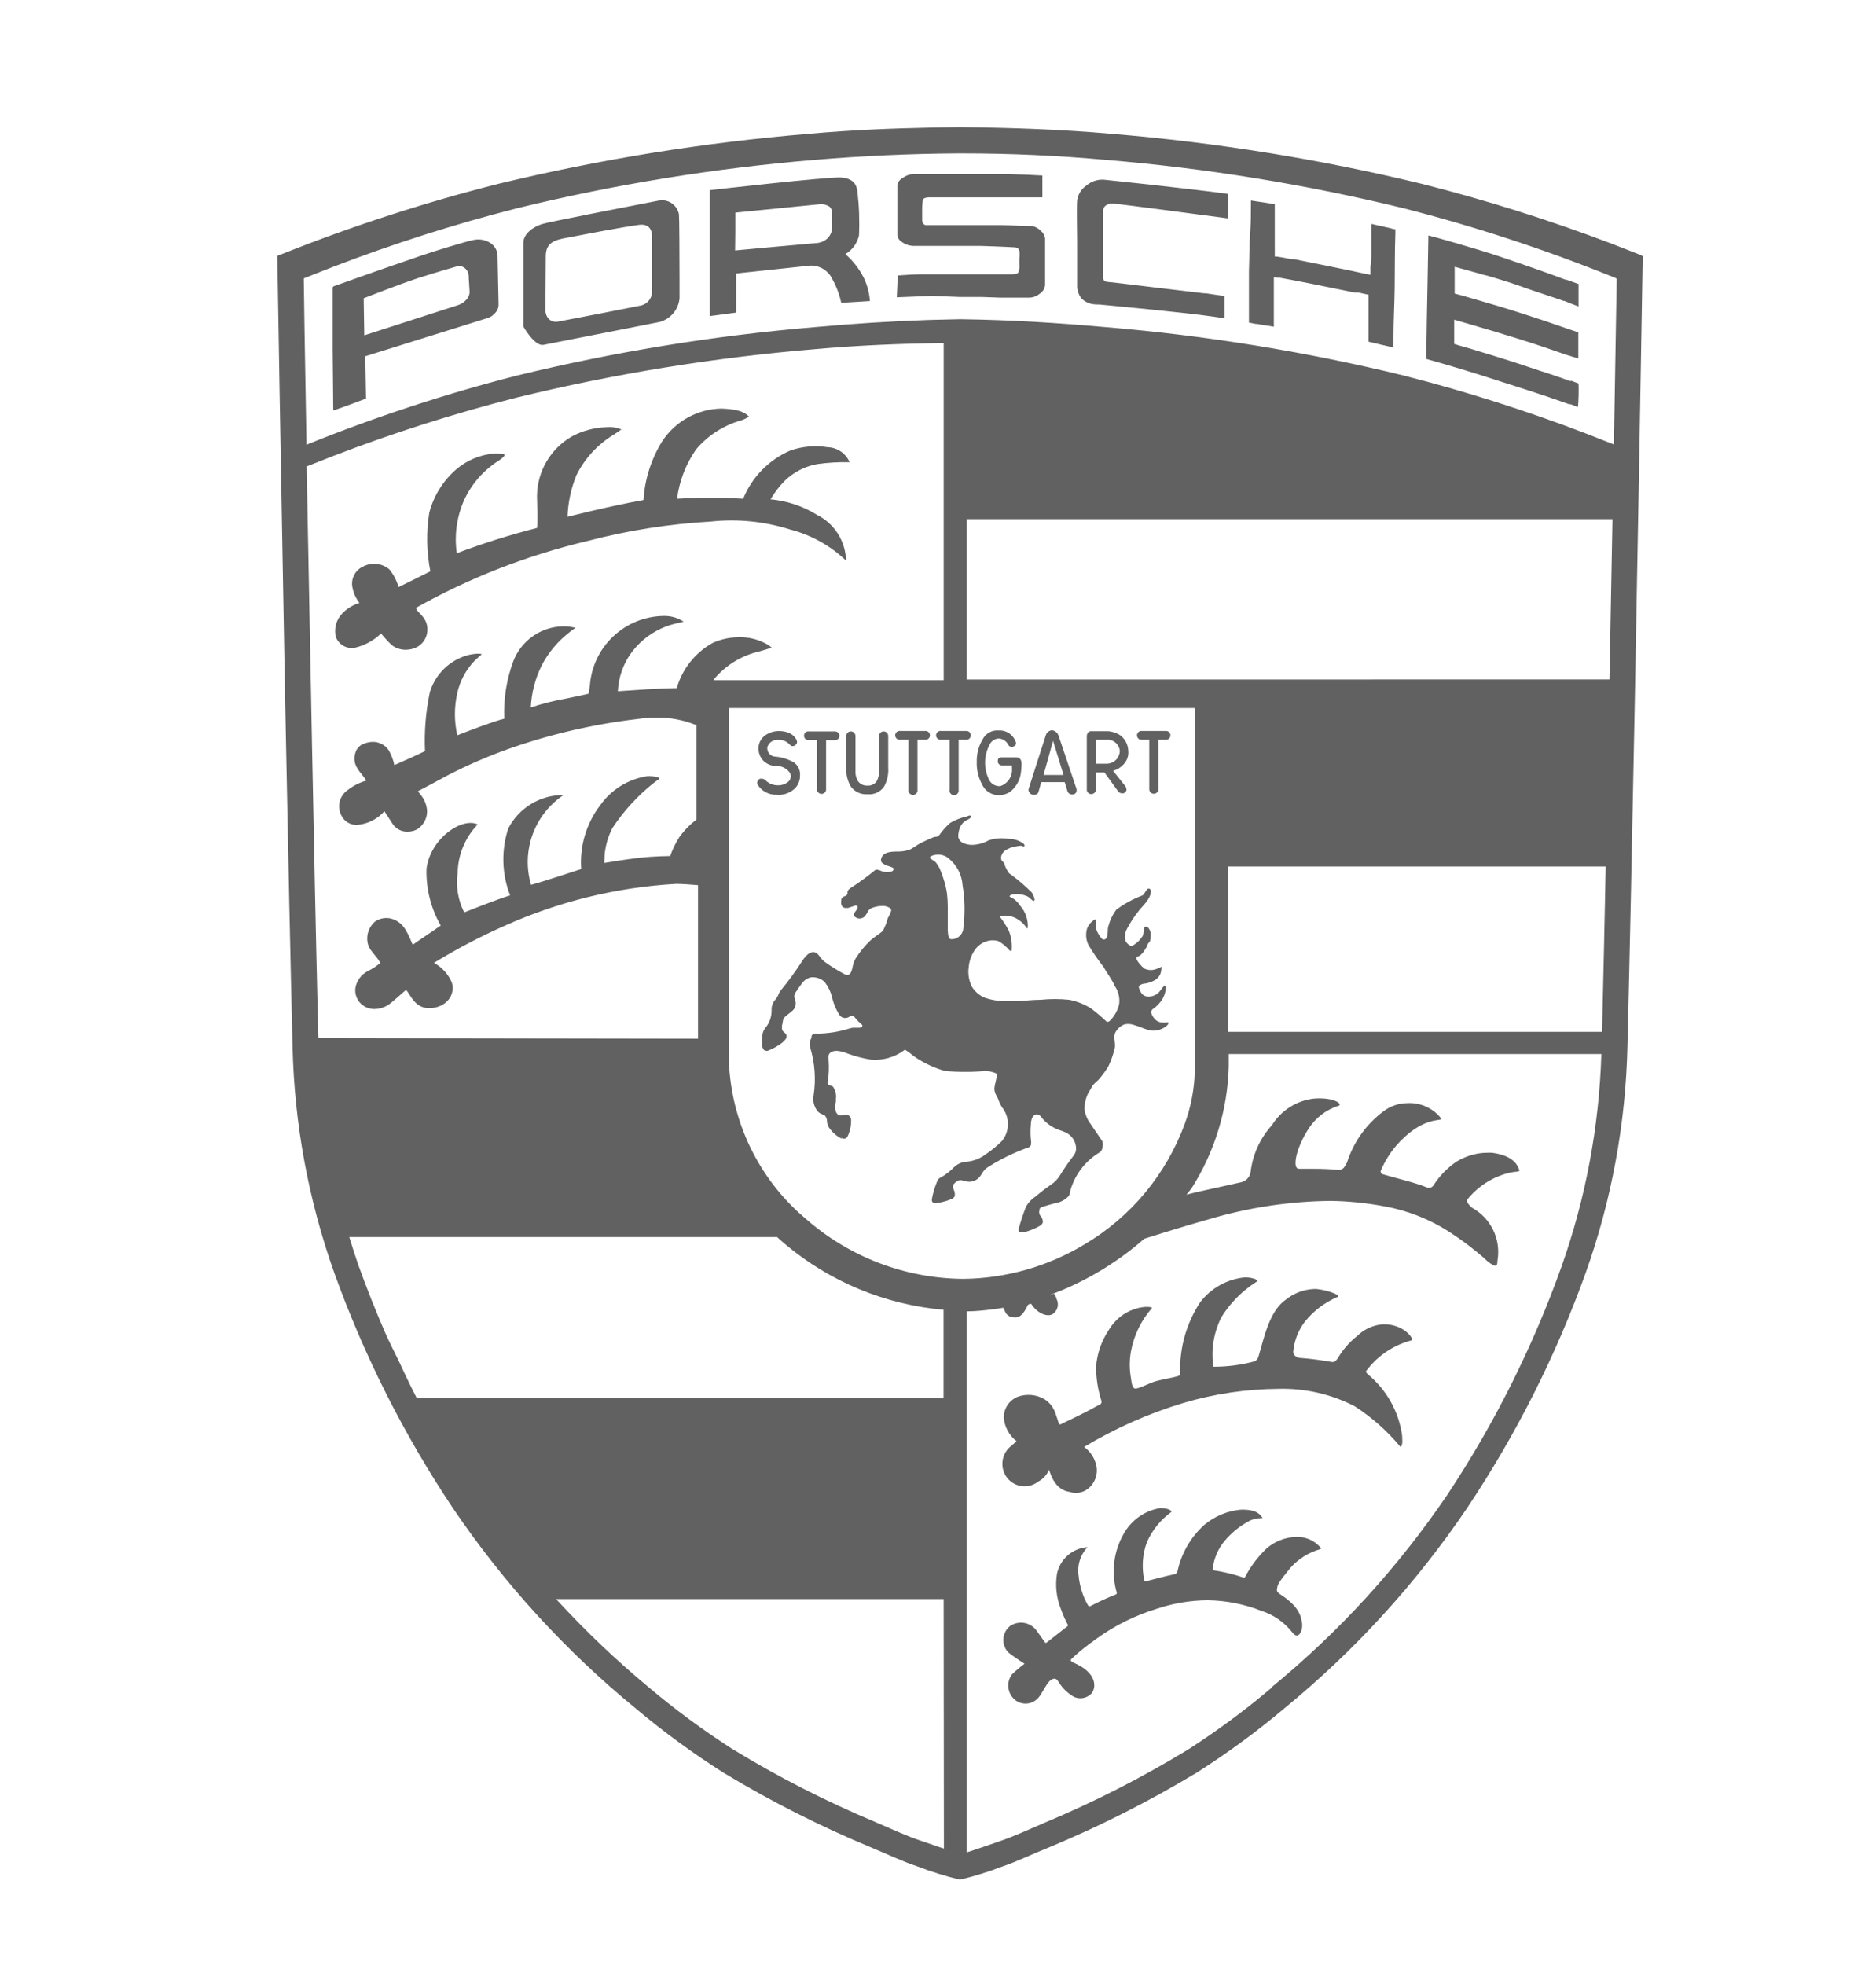 <?xml version="1.0" encoding="UTF-8"?>
<svg xmlns="http://www.w3.org/2000/svg" width="106" height="111" viewBox="0 0 106 111" fill="none">
  <path fill-rule="evenodd" clip-rule="evenodd" d="M54.376 7.181C57.288 7.22 59.895 7.307 62.795 7.559C68.699 8.045 74.554 8.988 80.31 10.379C83.964 11.3 87.56 12.433 91.082 13.772L92.586 14.359L92.819 14.467V14.512C92.806 15.254 92.646 24.938 92.441 35.806L92.417 37.144L92.392 38.488L92.367 39.838L92.34 41.192C92.214 47.731 92.079 54.242 91.956 59.12C91.856 63.477 91.061 67.791 89.6 71.898C87.918 76.576 85.672 81.032 82.911 85.168C80.029 89.435 76.54 93.259 72.554 96.52C70.998 97.829 69.356 99.033 67.64 100.124C64.947 101.748 62.137 103.169 59.232 104.375C58.269 104.76 57.427 105.173 56.671 105.425C55.879 105.731 55.069 105.983 54.241 106.181C53.417 105.983 52.607 105.731 51.815 105.425C51.051 105.173 50.214 104.78 49.253 104.375C46.35 103.172 43.542 101.751 40.853 100.124C39.133 99.033 37.489 97.829 35.93 96.52C31.945 93.258 28.457 89.433 25.572 85.168C22.812 81.032 20.567 76.576 18.885 71.898C17.425 67.79 16.629 63.476 16.529 59.118C16.412 54.407 16.281 48.172 16.158 41.859L16.131 40.506L16.106 39.178L16.094 38.515L16.068 37.192C15.858 25.991 15.687 15.684 15.669 14.555L15.667 14.453L15.912 14.359C19.911 12.762 24.012 11.433 28.188 10.379C33.947 8.989 39.806 8.046 45.711 7.559C48.121 7.343 50.337 7.253 52.691 7.204L54.124 7.181H54.376ZM90.484 59.543H69.428V60.261C69.361 62.682 68.644 65.04 67.352 67.088L67.197 67.29L67.039 67.486L67.624 67.34L70.144 66.782C70.276 66.749 70.395 66.678 70.487 66.578C70.58 66.478 70.64 66.353 70.662 66.219C70.776 65.229 71.199 64.3 71.868 63.564C72.39 62.723 73.269 62.169 74.252 62.059C75.386 61.978 75.85 62.365 75.659 62.455C74.942 62.677 74.327 63.148 73.926 63.783C73.289 64.763 73.026 65.868 73.323 66.01L73.395 66.026H74.244C74.723 66.026 75.2 66.044 75.679 66.093C75.775 66.08 75.863 66.035 75.931 65.967C75.998 65.871 76.057 65.772 76.111 65.668C76.48 64.512 77.201 63.501 78.174 62.776C78.555 62.484 79.02 62.325 79.5 62.316C80.235 62.272 80.946 62.583 81.41 63.154C81.578 63.418 80.607 62.941 79.108 64.48C78.64 64.966 78.264 65.538 78.006 66.165C78.006 66.231 78.042 66.291 78.1 66.325C78.797 66.537 80.017 66.815 80.627 67.081C80.694 67.107 80.768 67.109 80.836 67.086C80.905 67.063 80.962 67.016 81 66.955C81.336 66.431 81.773 65.98 82.287 65.629C82.755 65.341 83.284 65.168 83.829 65.126L84.157 65.117H84.283C85.691 65.297 85.777 65.987 85.849 66.093C85.921 66.199 85.543 66.192 85.372 66.231C84.398 66.445 83.527 66.987 82.904 67.765C82.811 67.936 83.183 68.23 83.183 68.23C84.238 68.813 84.812 69.997 84.616 71.189C84.596 71.401 84.616 71.5 84.431 71.5C84.222 71.395 84.033 71.253 83.873 71.082C83.246 70.535 82.581 70.034 81.882 69.583C80.766 68.865 79.519 68.376 78.213 68.143C77.213 67.955 76.198 67.852 75.18 67.837C72.862 67.863 70.558 68.209 68.335 68.867L67.979 68.968C67.44 69.122 66.611 69.365 65.793 69.621L65.387 69.747L64.658 69.974C63.244 71.214 61.634 72.213 59.895 72.929L59.236 73.185L59.562 73.079L59.637 73.219L59.688 73.318C59.686 73.331 59.686 73.344 59.688 73.358C59.771 73.504 59.795 73.677 59.756 73.841C59.716 74.004 59.616 74.147 59.475 74.24C59.085 74.445 58.521 74.074 58.275 73.669C58.242 73.622 58.109 73.683 58.077 73.723C57.837 74.24 57.605 74.466 57.292 74.42C57.179 74.421 57.069 74.387 56.976 74.322C56.884 74.258 56.813 74.166 56.775 74.06C56.748 74.002 56.703 73.934 56.703 73.874C56.161 73.966 55.614 74.029 55.065 74.065L54.626 74.081V104.642C55.11 104.489 55.854 104.229 56.583 103.977C57.314 103.725 58.116 103.355 59.045 102.957C61.839 101.787 64.54 100.409 67.127 98.835C68.447 97.986 69.722 97.07 70.947 96.088L71.856 95.339L71.843 95.32C75.673 92.182 79.028 88.505 81.803 84.404C84.457 80.394 86.616 76.076 88.232 71.547C89.598 67.686 90.357 63.638 90.482 59.544L90.484 59.543ZM53.319 90.332H31.424L31.471 90.386C33.084 92.14 34.813 93.785 36.646 95.309C38.148 96.576 39.73 97.743 41.384 98.804C43.967 100.38 46.667 101.758 49.458 102.926C50.387 103.322 51.19 103.7 51.926 103.947C52.32 104.08 52.688 104.211 53.017 104.321L53.334 104.424L53.319 90.332ZM65.579 85.189C65.619 85.189 66.157 85.209 66.191 85.409C65.586 85.844 65.108 86.432 64.805 87.113C64.55 87.806 64.499 88.557 64.658 89.277C64.658 89.324 64.757 89.324 64.757 89.324C65.307 89.178 65.846 89.037 66.409 88.919C66.456 88.892 66.495 88.853 66.522 88.805C66.733 87.783 67.262 86.854 68.034 86.152C68.616 85.661 69.334 85.358 70.092 85.283C71.082 85.249 71.233 85.628 71.319 85.72C71.406 85.814 71.121 85.688 70.655 85.886C70.093 86.171 69.594 86.569 69.19 87.054C68.825 87.493 68.596 88.026 68.526 88.593C68.526 88.627 68.565 88.706 68.565 88.706C69.136 88.791 69.699 88.926 70.245 89.111C70.275 89.12 70.307 89.12 70.337 89.111C70.65 88.507 71.06 87.957 71.552 87.486C72.021 87.072 72.623 86.836 73.249 86.822C73.638 86.809 74.019 86.928 74.331 87.16C74.331 87.16 74.716 87.459 74.624 87.506C73.955 87.689 73.355 88.064 72.898 88.586C72.236 89.396 72.209 89.496 72.169 89.675C72.129 89.855 72.142 89.934 72.335 90.06C73.389 90.744 73.503 91.26 73.568 91.68C73.634 92.096 73.377 92.666 73.038 92.236C72.592 91.657 71.981 91.226 71.285 91.001C70.311 90.616 69.275 90.412 68.227 90.398C67.257 90.407 66.294 90.568 65.374 90.875C64.139 91.251 62.975 91.829 61.931 92.587L61.473 92.925C61.149 93.168 60.839 93.43 60.545 93.709C60.411 93.835 60.636 93.906 60.737 93.96C61.95 94.499 61.977 95.309 61.659 95.68C61.526 95.814 61.353 95.902 61.166 95.928C60.979 95.955 60.788 95.919 60.624 95.825C59.702 95.235 59.873 94.724 59.475 94.85C59.191 94.936 58.912 95.626 58.7 95.872C58.545 96.069 58.32 96.198 58.072 96.23C57.824 96.262 57.573 96.196 57.373 96.045C57.158 95.876 57.017 95.629 56.98 95.358C56.943 95.086 57.013 94.811 57.175 94.591C57.398 94.374 57.638 94.173 57.89 93.987C57.836 93.948 57.233 93.563 56.988 93.358C56.894 93.264 56.819 93.153 56.769 93.03C56.718 92.908 56.692 92.776 56.692 92.644C56.692 92.511 56.718 92.38 56.769 92.257C56.819 92.135 56.894 92.024 56.988 91.93L57.047 91.871C57.28 91.702 57.571 91.632 57.855 91.676C58.139 91.72 58.395 91.874 58.566 92.105L59.038 92.767C59.07 92.821 59.117 92.814 59.164 92.767L60.325 91.858C60.336 91.845 60.342 91.828 60.342 91.811C60.342 91.794 60.336 91.778 60.325 91.764C60.179 91.486 60.052 91.198 59.947 90.902C59.694 90.271 59.616 89.583 59.722 88.912C59.891 88.078 60.597 87.459 61.446 87.4C61.038 87.833 60.852 88.434 60.948 89.025C61.002 89.608 61.182 90.175 61.473 90.683C61.545 90.776 61.592 90.722 61.625 90.722C62.094 90.476 62.579 90.254 63.072 90.06C63.092 90.038 63.104 90.01 63.104 89.981C62.941 89.431 62.89 88.853 62.955 88.283C63.02 87.713 63.199 87.162 63.482 86.663C63.695 86.273 63.995 85.937 64.359 85.682C64.722 85.426 65.14 85.257 65.579 85.189ZM70.29 72.164C70.65 72.132 71.172 72.29 71.008 72.398C70.796 72.534 70.592 72.682 70.396 72.841C69.853 73.281 69.387 73.809 69.017 74.402C68.579 75.268 68.419 76.248 68.558 77.208C69.339 77.212 70.115 77.111 70.868 76.909C70.927 76.886 70.979 76.85 71.021 76.803C71.062 76.755 71.092 76.698 71.107 76.637C71.386 75.748 71.683 74.103 72.626 73.439C73.083 73.061 73.652 72.841 74.246 72.816C74.676 72.789 75.825 73.135 75.573 73.266C74.862 73.572 74.235 74.04 73.748 74.639C73.379 75.113 73.149 75.68 73.083 76.277C73.011 76.61 73.382 76.704 73.382 76.704C74.014 76.751 74.642 76.83 75.267 76.942C75.452 76.976 75.591 76.729 75.632 76.657C75.911 76.202 76.268 75.8 76.687 75.469C77.085 75.079 77.61 74.844 78.167 74.807C79.335 74.799 79.913 75.649 79.765 75.716C78.766 75.974 77.881 76.557 77.25 77.374C77.218 77.42 77.106 77.472 77.285 77.633C78.336 78.497 79.027 79.721 79.221 81.071C79.221 81.182 79.293 81.659 79.128 81.733C78.388 80.84 77.515 80.066 76.541 79.436C75.207 78.749 73.721 78.412 72.221 78.455C70.394 78.469 68.577 78.741 66.827 79.265C64.874 79.856 63.002 80.687 61.254 81.739C61.535 81.936 61.747 82.214 61.866 82.536C61.982 82.805 62.006 83.105 61.934 83.39C61.862 83.674 61.697 83.926 61.466 84.107C61.323 84.217 61.155 84.29 60.976 84.32C60.798 84.351 60.615 84.337 60.444 84.28C59.601 84.161 59.376 83.299 59.27 83.027C59.157 83.313 58.945 83.548 58.673 83.69C58.413 83.896 58.082 83.991 57.752 83.954C57.423 83.916 57.121 83.75 56.914 83.492C56.717 83.242 56.62 82.928 56.641 82.61C56.662 82.293 56.799 81.995 57.027 81.773C57.373 81.481 57.44 81.413 57.44 81.413C57.234 81.254 57.064 81.054 56.939 80.826C56.815 80.598 56.739 80.347 56.716 80.088C56.714 79.839 56.785 79.594 56.92 79.385C57.056 79.176 57.251 79.012 57.479 78.912C57.733 78.816 58.005 78.779 58.275 78.803C58.545 78.828 58.806 78.913 59.038 79.053C59.601 79.449 59.628 79.849 59.834 80.432C59.855 80.451 59.88 80.466 59.906 80.471C60.392 80.227 61.256 79.836 61.837 79.503L62.15 79.337C62.15 79.337 62.276 79.298 62.229 79.118C62.031 78.496 61.931 77.848 61.931 77.195C61.989 76.472 62.229 75.776 62.627 75.17C63.529 73.624 65.241 73.764 65.075 73.91C64.472 74.599 64.067 75.438 63.902 76.338C63.812 76.839 63.812 77.352 63.902 77.85C63.934 78.077 63.961 78.355 64.094 78.428C64.227 78.502 64.778 78.216 65.109 78.09C65.541 77.931 66.125 77.858 66.522 77.751C66.747 77.685 66.681 77.566 66.681 77.512C66.65 76.114 67.044 74.74 67.809 73.57C68.106 73.18 68.478 72.854 68.905 72.612C69.331 72.371 69.803 72.217 70.29 72.164ZM43.911 69.882H19.735C19.893 70.407 20.066 70.931 20.244 71.455C20.709 72.751 21.216 74.029 21.765 75.289C22.017 75.867 22.314 76.423 22.581 76.988C22.784 77.431 22.995 77.874 23.213 78.315L23.549 78.981H53.314V73.99C50.026 73.704 46.906 72.414 44.377 70.294C44.217 70.161 44.062 70.022 43.911 69.882ZM67.471 39.996H41.238C41.198 39.996 41.184 40.005 41.18 40.027L41.178 40.07V59.676C41.203 61.342 41.568 62.984 42.25 64.504C42.932 66.024 43.917 67.388 45.146 68.514L45.524 68.845C47.988 71.013 51.151 72.22 54.434 72.243C56.85 72.216 59.215 71.542 61.283 70.292C63.908 68.738 65.913 66.32 66.954 63.452C67.248 62.641 67.428 61.794 67.489 60.936L67.512 60.419V40.05C67.513 40.042 67.511 40.034 67.507 40.027C67.504 40.019 67.499 40.013 67.493 40.007L67.471 39.996ZM54.648 46.115C54.707 46.075 54.86 46.035 54.866 46.115C54.873 46.194 54.799 46.233 54.695 46.295C54.531 46.359 54.393 46.475 54.302 46.626C54.191 46.828 54.136 47.057 54.144 47.288C54.16 47.358 54.192 47.423 54.236 47.48C54.281 47.536 54.337 47.582 54.401 47.614C54.584 47.698 54.785 47.737 54.986 47.727C55.296 47.709 55.598 47.62 55.868 47.468C56.237 47.349 56.628 47.322 57.009 47.389C57.297 47.388 57.577 47.476 57.812 47.641C57.906 47.713 57.918 47.8 57.859 47.814C57.8 47.827 57.738 47.773 57.674 47.773C57.476 47.794 57.278 47.834 57.089 47.893C56.837 48.012 56.73 48.046 56.612 48.264C56.564 48.356 56.552 48.462 56.577 48.563C56.617 48.662 56.75 48.728 56.75 48.802C56.808 48.987 56.894 49.162 57.009 49.319C57.029 49.353 57.135 49.412 57.135 49.412C57.546 49.718 57.935 50.051 58.296 50.413C58.374 50.53 58.428 50.661 58.457 50.798C58.469 50.845 58.43 50.899 58.39 50.899C58.335 50.865 58.283 50.824 58.237 50.779C58.174 50.713 58.1 50.659 58.017 50.62C57.789 50.525 57.54 50.487 57.294 50.512C57.182 50.512 56.955 50.62 57.083 50.667C57.305 50.771 57.494 50.937 57.627 51.144C57.784 51.317 57.904 51.521 57.981 51.742C58.057 51.963 58.088 52.197 58.071 52.431H58.012C57.906 52.252 57.761 52.1 57.587 51.986C57.338 51.802 57.033 51.71 56.723 51.727C56.658 51.734 56.498 51.727 56.498 51.788C56.691 52.035 56.858 52.3 57.002 52.577C57.146 52.937 57.202 53.325 57.162 53.711H57.067C56.969 53.599 56.863 53.495 56.748 53.399C56.634 53.296 56.504 53.211 56.363 53.147C56.077 53.083 55.777 53.126 55.521 53.268C55.295 53.393 55.11 53.582 54.99 53.812C54.842 54.069 54.754 54.357 54.732 54.654C54.685 55.017 54.745 55.386 54.903 55.716C55.08 56.022 55.357 56.256 55.686 56.378C56.133 56.519 56.601 56.578 57.067 56.558C57.638 56.576 58.208 56.479 58.786 56.479C59.328 56.422 59.875 56.422 60.419 56.479C60.856 56.564 61.274 56.731 61.652 56.969C61.961 57.205 62.258 57.458 62.541 57.725C62.575 57.746 62.687 57.685 62.687 57.685C62.957 57.428 63.147 57.095 63.232 56.731C63.283 56.375 63.199 56.014 62.998 55.716C62.84 55.363 62.555 54.965 62.336 54.6C62.031 54.211 61.752 53.804 61.499 53.38C61.36 53.094 61.332 52.768 61.419 52.463C61.502 52.241 61.662 52.056 61.869 51.941C61.938 51.914 61.938 51.967 61.938 52.026C61.892 52.175 61.892 52.335 61.938 52.485C62.01 52.706 62.134 52.906 62.301 53.068C62.343 53.081 62.389 53.079 62.43 53.064C62.471 53.048 62.505 53.019 62.528 52.982C62.627 52.776 62.561 52.496 62.627 52.318C62.714 51.983 62.865 51.668 63.072 51.389C63.527 51.052 64.026 50.779 64.559 50.579C64.69 50.499 64.784 50.148 64.937 50.201C65.09 50.255 65.048 50.507 64.883 50.786C64.717 51.065 64.524 51.218 64.346 51.45C64.092 51.765 63.869 52.105 63.682 52.463C63.581 52.636 63.537 52.835 63.556 53.034C63.575 53.117 63.613 53.194 63.666 53.261C63.719 53.327 63.786 53.381 63.862 53.419C63.954 53.466 64.067 53.38 64.146 53.32C64.307 53.206 64.445 53.062 64.551 52.895C64.645 52.737 64.591 52.53 64.677 52.364C64.697 52.332 64.803 52.364 64.838 52.364C64.933 52.457 64.996 52.578 65.018 52.71C65.023 52.868 65.009 53.027 64.976 53.181C64.964 53.214 64.843 53.293 64.843 53.367C64.823 53.425 64.797 53.481 64.764 53.532C64.618 53.792 64.445 54.01 64.245 54.049C64.206 54.056 64.206 54.136 64.206 54.175C64.319 54.388 64.478 54.575 64.67 54.721C64.868 54.814 65.094 54.826 65.3 54.753C65.415 54.72 65.525 54.672 65.626 54.609V54.681C65.624 54.801 65.601 54.919 65.559 55.032C65.493 55.172 65.386 55.29 65.253 55.37C65.051 55.487 64.824 55.557 64.591 55.575C64.478 55.602 64.307 55.684 64.352 55.795C64.388 55.921 64.445 56.038 64.524 56.141C64.608 56.234 64.724 56.291 64.848 56.299C65.032 56.309 65.215 56.257 65.367 56.153C65.534 56.047 65.619 55.847 65.766 55.709C65.792 55.682 65.873 55.702 65.873 55.741C65.871 55.973 65.811 56.202 65.7 56.405C65.567 56.63 65.388 56.824 65.176 56.976C65.139 56.996 65.107 57.025 65.083 57.059C65.059 57.093 65.043 57.132 65.036 57.174C65.067 57.304 65.128 57.425 65.216 57.527C65.299 57.64 65.422 57.718 65.559 57.746C65.698 57.773 65.84 57.773 65.979 57.746C66.024 57.746 66.024 57.845 65.979 57.89C65.847 58.025 65.682 58.122 65.5 58.171C65.329 58.228 65.146 58.239 64.969 58.203C64.638 58.124 64.418 57.998 64.087 57.905C63.911 57.839 63.72 57.825 63.536 57.865C63.356 57.933 63.201 58.053 63.092 58.211C63.032 58.284 62.992 58.37 62.973 58.463C62.926 58.727 63.052 58.999 62.973 59.258C62.893 59.59 62.78 59.913 62.634 60.221C62.496 60.455 62.339 60.677 62.163 60.884C61.997 61.109 61.785 61.195 61.671 61.442C61.623 61.532 61.571 61.616 61.513 61.701C61.36 61.991 61.279 62.313 61.274 62.642C61.313 62.954 61.436 63.249 61.625 63.497L62.291 64.48C62.321 64.593 62.321 64.713 62.291 64.826C62.287 64.885 62.269 64.942 62.237 64.991C62.206 65.041 62.162 65.082 62.111 65.11C61.286 65.612 60.69 66.417 60.451 67.353V67.407C60.436 67.473 60.407 67.534 60.365 67.587C60.154 67.8 59.879 67.937 59.582 67.978C59.369 68.037 59.144 68.096 58.919 68.168C58.882 68.175 58.846 68.19 58.816 68.212C58.784 68.233 58.758 68.262 58.739 68.294C58.736 68.312 58.736 68.33 58.739 68.348C58.717 68.406 58.71 68.468 58.721 68.529C58.731 68.59 58.758 68.647 58.799 68.694C58.871 68.778 58.914 68.881 58.925 68.993C58.926 69.023 58.922 69.053 58.912 69.082C58.901 69.11 58.886 69.136 58.865 69.158C58.835 69.198 58.796 69.229 58.752 69.25C58.473 69.409 58.174 69.531 57.863 69.61C57.652 69.655 57.504 69.603 57.571 69.371C57.684 68.959 57.823 68.553 57.976 68.156C58.111 67.922 58.3 67.724 58.527 67.58C58.805 67.343 59.095 67.12 59.396 66.914C59.595 66.782 59.763 66.608 59.888 66.404C60.129 66.008 60.392 65.629 60.676 65.263C60.73 65.188 60.768 65.103 60.788 65.013C60.807 64.923 60.808 64.83 60.789 64.739C60.764 64.573 60.697 64.415 60.595 64.28C60.493 64.146 60.36 64.039 60.206 63.969C60.091 63.917 59.974 63.873 59.853 63.836C59.452 63.695 59.1 63.442 58.838 63.107C58.811 63.063 58.774 63.026 58.73 62.999C58.687 62.971 58.637 62.954 58.586 62.948C58.322 62.954 58.248 63.312 58.248 63.512C58.219 63.8 58.219 64.091 58.248 64.381C58.268 64.482 58.268 64.586 58.248 64.687C58.236 64.722 58.215 64.753 58.187 64.777C58.159 64.802 58.126 64.818 58.089 64.826C57.272 65.117 56.49 65.502 55.76 65.972C55.655 66.052 55.567 66.152 55.501 66.266C55.481 66.305 55.457 66.343 55.429 66.377C55.339 66.531 55.198 66.648 55.031 66.71C54.864 66.772 54.681 66.774 54.513 66.716L54.327 66.669C54.233 66.658 54.139 66.681 54.061 66.736C53.998 66.778 53.942 66.829 53.895 66.888C53.876 66.91 53.86 66.934 53.849 66.96V67.094L53.942 67.34V67.394C53.953 67.428 53.957 67.465 53.954 67.5C53.951 67.536 53.94 67.571 53.924 67.603C53.907 67.635 53.884 67.663 53.856 67.686C53.828 67.709 53.797 67.726 53.762 67.736C53.494 67.846 53.213 67.922 52.927 67.963C52.761 67.983 52.616 67.924 52.655 67.731C52.716 67.394 52.814 67.065 52.947 66.75C52.963 66.693 52.993 66.641 53.034 66.598C53.075 66.555 53.125 66.523 53.181 66.503C53.451 66.347 53.699 66.152 53.915 65.927C54.105 65.749 54.352 65.643 54.612 65.629C55.006 65.594 55.38 65.448 55.694 65.209C56.027 64.986 56.338 64.73 56.622 64.448C56.835 64.178 56.951 63.845 56.951 63.502C56.951 63.158 56.835 62.825 56.622 62.556L56.536 62.41C56.457 62.284 56.417 62.104 56.351 61.978C56.264 61.848 56.207 61.701 56.185 61.546C56.185 61.269 56.318 60.997 56.318 60.718C56.319 60.696 56.312 60.674 56.299 60.656C56.286 60.638 56.268 60.625 56.246 60.619C56.064 60.547 55.874 60.504 55.681 60.493C54.915 60.573 54.143 60.573 53.377 60.493C52.805 60.331 52.262 60.082 51.766 59.755C51.546 59.617 51.415 59.464 51.195 59.337C51.136 59.283 51.129 59.298 51.077 59.337C50.532 59.736 49.859 59.921 49.187 59.856C48.773 59.788 48.367 59.684 47.972 59.544C47.673 59.431 47.189 59.239 46.902 59.478C46.784 59.584 46.816 59.73 46.816 59.861C46.852 60.282 46.834 60.707 46.769 61.121C46.753 61.162 46.753 61.207 46.769 61.247C46.813 61.282 46.862 61.309 46.915 61.328H46.956C47.082 61.368 47.095 61.422 47.162 61.568C47.2 61.646 47.223 61.732 47.228 61.82C47.248 61.903 47.248 61.989 47.228 62.072C47.232 62.127 47.232 62.182 47.228 62.237C47.165 62.418 47.165 62.615 47.228 62.795C47.262 62.882 47.323 62.956 47.401 63.008H47.646C47.666 62.99 47.689 62.977 47.714 62.969C47.739 62.961 47.765 62.958 47.792 62.961H47.838C47.908 62.977 47.971 63.015 48.017 63.071C48.062 63.126 48.088 63.195 48.09 63.267C48.098 63.582 48.031 63.895 47.898 64.181C47.886 64.211 47.867 64.237 47.844 64.26C47.822 64.282 47.794 64.299 47.764 64.31C47.734 64.321 47.703 64.326 47.671 64.324C47.639 64.323 47.608 64.314 47.579 64.3H47.507C47.283 64.18 47.087 64.015 46.929 63.816C46.812 63.688 46.742 63.524 46.731 63.352C46.732 63.23 46.689 63.113 46.611 63.02C46.572 62.989 46.526 62.966 46.478 62.954C46.364 62.919 46.262 62.852 46.186 62.761C46.088 62.635 46.019 62.489 45.982 62.333C45.946 62.178 45.943 62.016 45.974 61.859C46.107 60.972 46.043 60.066 45.788 59.206C45.737 59.062 45.737 58.905 45.788 58.761L45.842 58.641L45.855 58.581V58.515C45.872 58.482 45.896 58.453 45.926 58.431C45.956 58.41 45.991 58.395 46.028 58.389C46.069 58.382 46.112 58.382 46.154 58.389C46.782 58.385 47.405 58.286 48.004 58.097C48.087 58.068 48.175 58.054 48.263 58.058H48.562C48.668 58.058 48.814 57.944 48.668 57.86C48.541 57.748 48.423 57.626 48.315 57.494C48.296 57.457 48.264 57.429 48.225 57.413C48.186 57.397 48.143 57.395 48.103 57.408H48.024C48 57.43 47.974 57.448 47.945 57.462C47.898 57.487 47.846 57.502 47.793 57.507C47.74 57.512 47.687 57.506 47.636 57.489C47.585 57.473 47.538 57.447 47.498 57.412C47.458 57.377 47.425 57.335 47.401 57.287C47.242 57.027 47.121 56.746 47.041 56.452C46.97 56.094 46.816 55.757 46.591 55.469C46.487 55.372 46.363 55.298 46.228 55.254C46.093 55.209 45.949 55.195 45.808 55.212C45.582 55.271 45.387 55.416 45.264 55.615C45.178 55.736 45.092 55.849 45.012 55.98C44.946 56.059 44.9 56.152 44.879 56.252V56.324C44.887 56.367 44.898 56.409 44.912 56.45C44.964 56.563 44.977 56.69 44.948 56.811C44.92 56.932 44.851 57.039 44.753 57.116L44.368 57.428C44.293 57.492 44.246 57.582 44.235 57.68C44.225 57.76 44.21 57.839 44.188 57.917C44.179 57.981 44.179 58.046 44.188 58.11C44.192 58.125 44.192 58.141 44.188 58.157C44.211 58.225 44.255 58.283 44.314 58.322L44.368 58.369C44.39 58.39 44.408 58.414 44.422 58.441C44.441 58.489 44.447 58.542 44.437 58.593C44.428 58.644 44.404 58.691 44.368 58.729C44.311 58.8 44.246 58.864 44.175 58.92C43.934 59.1 43.668 59.249 43.385 59.357C43.35 59.364 43.314 59.364 43.279 59.357C43.128 59.372 43.068 59.112 43.068 59.112V58.562C43.074 58.352 43.156 58.151 43.301 57.998C43.499 57.728 43.603 57.404 43.598 57.069C43.586 56.873 43.645 56.68 43.765 56.524C43.866 56.417 43.945 56.291 43.997 56.153C44.037 56.056 44.093 55.967 44.163 55.889C44.579 55.385 44.966 54.854 45.317 54.303C45.542 53.943 45.954 53.511 46.292 54.004C46.382 54.134 46.492 54.251 46.616 54.348C46.956 54.592 47.31 54.813 47.678 55.012C48.071 55.232 48.13 54.839 48.197 54.514C48.23 54.378 48.283 54.249 48.355 54.13C48.591 53.758 48.872 53.417 49.192 53.115C49.372 52.955 49.624 52.802 49.809 52.651C49.881 52.584 49.901 52.569 49.935 52.485C49.968 52.398 50.034 52.278 50.074 52.166C50.114 52.053 50.133 51.94 50.173 51.848C50.253 51.725 50.314 51.591 50.353 51.45V51.383C50.336 51.341 50.306 51.306 50.267 51.282C50.14 51.208 49.995 51.171 49.849 51.176C49.639 51.178 49.431 51.22 49.237 51.302C49.138 51.347 49.06 51.428 49.019 51.529C48.972 51.623 48.911 51.711 48.839 51.788C48.764 51.852 48.669 51.888 48.571 51.888C48.473 51.888 48.377 51.852 48.303 51.788C48.204 51.722 48.249 51.608 48.303 51.529C48.357 51.462 48.405 51.391 48.447 51.317C48.459 51.285 48.459 51.249 48.447 51.218V51.176C48.419 51.16 48.387 51.152 48.355 51.152C48.323 51.152 48.291 51.16 48.263 51.176L47.918 51.29C47.892 51.295 47.864 51.295 47.838 51.29C47.804 51.296 47.768 51.296 47.734 51.288C47.699 51.281 47.667 51.266 47.638 51.246C47.609 51.225 47.585 51.199 47.567 51.169C47.549 51.139 47.537 51.105 47.532 51.07C47.523 50.995 47.523 50.92 47.532 50.845C47.534 50.797 47.551 50.752 47.581 50.715C47.611 50.678 47.652 50.651 47.698 50.64C47.779 50.613 47.885 50.568 47.885 50.46V50.368C47.893 50.33 47.912 50.295 47.939 50.267C47.977 50.227 48.019 50.191 48.065 50.161C48.528 49.864 48.965 49.545 49.39 49.2C49.422 49.162 49.467 49.138 49.516 49.13C49.565 49.123 49.615 49.134 49.656 49.16H49.696C49.889 49.259 50.11 49.286 50.319 49.239C50.356 49.239 50.392 49.227 50.423 49.206C50.453 49.185 50.477 49.155 50.492 49.121V49.054C50.451 49.016 50.402 48.988 50.348 48.975L50.101 48.889C50.027 48.859 49.956 48.823 49.889 48.781C49.847 48.757 49.814 48.72 49.794 48.676C49.775 48.632 49.77 48.583 49.781 48.536C49.874 48.104 50.385 48.104 50.778 48.104C50.974 48.102 51.167 48.069 51.354 48.014C51.593 47.925 51.786 47.74 52.018 47.627C52.25 47.515 52.504 47.389 52.749 47.295C52.821 47.256 52.88 47.288 52.947 47.256C53.001 47.238 53.051 47.202 53.085 47.157C53.258 46.914 53.456 46.692 53.678 46.493C53.976 46.315 54.306 46.187 54.648 46.115ZM53.321 19.376C50.826 19.415 48.537 19.502 46.022 19.727C40.347 20.2 34.716 21.113 29.183 22.461C25.668 23.355 22.209 24.456 18.824 25.759L17.379 26.329H17.325C17.505 35.516 17.742 48.696 17.96 57.516L17.989 58.641L39.44 58.675V50.003C39.035 49.97 38.565 49.931 38.198 49.931C34.847 50.122 31.559 50.926 28.499 52.305C27.127 52.912 25.797 53.61 24.518 54.395C24.975 54.638 25.333 55.032 25.533 55.511C25.745 56.24 25.182 56.915 24.312 56.951C23.443 56.987 23.218 56.213 22.944 55.921C22.865 55.968 22.129 56.664 21.882 56.803C21.666 56.927 21.422 56.995 21.173 57.001C21.008 57.005 20.844 56.971 20.694 56.903C20.544 56.834 20.411 56.732 20.306 56.605C20.209 56.486 20.139 56.346 20.103 56.197C20.066 56.047 20.063 55.892 20.093 55.741C20.136 55.558 20.217 55.386 20.331 55.236C20.445 55.086 20.59 54.963 20.756 54.873C21.015 54.748 21.258 54.591 21.479 54.409C21.42 54.163 20.941 53.765 20.815 53.419C20.733 53.176 20.728 52.914 20.799 52.667C20.871 52.421 21.016 52.202 21.215 52.04C21.408 51.917 21.635 51.854 21.864 51.861C22.094 51.868 22.316 51.944 22.502 52.08C22.991 52.371 23.25 53.281 23.324 53.367C23.576 53.181 24.419 52.629 24.903 52.285C24.342 51.305 24.064 50.189 24.1 49.061C24.339 47.328 26.123 46.154 26.993 46.572C26.283 47.308 25.877 48.284 25.859 49.306C25.751 50.071 25.88 50.852 26.229 51.542C26.229 51.542 28.127 50.786 28.823 50.581C28.352 49.37 28.315 48.033 28.719 46.799C29.015 46.226 29.463 45.747 30.015 45.413C30.566 45.08 31.199 44.905 31.844 44.909C31.036 45.448 30.422 46.231 30.092 47.144C29.761 48.057 29.731 49.052 30.006 49.983C30.389 49.897 32.573 49.18 32.839 49.094C32.744 47.793 33.131 46.504 33.926 45.47C34.554 44.592 35.51 44.005 36.581 43.845C36.804 43.836 37.029 43.867 37.244 43.931C37.238 44.002 37.238 44.014 37.154 44.075L37.071 44.129L36.927 44.237C36.024 44.955 35.241 45.81 34.605 46.772C34.364 47.24 34.214 47.747 34.164 48.269L34.146 48.662V48.748C34.146 48.748 35.267 48.556 36.137 48.456C37.004 48.358 37.868 48.358 37.868 48.358C37.998 47.982 38.172 47.623 38.385 47.288C38.589 47.005 38.824 46.746 39.085 46.514L39.355 46.293V40.952H39.314C38.723 40.717 38.098 40.578 37.463 40.542C36.953 40.524 36.442 40.553 35.937 40.628C33.469 40.922 31.041 41.489 28.697 42.32C27.527 42.738 26.384 43.235 25.279 43.807L24.458 44.25L23.616 44.694L23.709 44.828C23.96 45.096 24.109 45.443 24.132 45.809C24.136 46.017 24.086 46.223 23.985 46.406C23.885 46.589 23.739 46.743 23.562 46.853C23.398 46.937 23.217 46.98 23.033 46.979C22.867 46.985 22.702 46.949 22.554 46.873C22.406 46.797 22.28 46.685 22.188 46.547C22.078 46.373 21.966 46.201 21.852 46.03L21.719 45.828C21.322 46.276 20.767 46.553 20.171 46.599C19.991 46.605 19.812 46.56 19.657 46.468C19.502 46.376 19.377 46.242 19.296 46.081C19.164 45.836 19.127 45.551 19.194 45.282C19.26 45.012 19.425 44.777 19.656 44.623C19.967 44.381 20.322 44.203 20.703 44.097C20.703 44.097 20.523 43.84 20.432 43.733C20.318 43.603 20.22 43.461 20.138 43.309C20.076 43.189 20.039 43.057 20.029 42.923C20.019 42.788 20.036 42.653 20.079 42.526C20.108 42.425 20.157 42.331 20.223 42.25C20.289 42.169 20.371 42.102 20.464 42.054C20.652 41.962 20.858 41.913 21.067 41.908C21.431 41.908 21.769 42.088 21.971 42.392C22.116 42.651 22.223 42.932 22.282 43.22C22.487 43.136 23.655 42.612 24.014 42.432C23.965 41.319 24.056 40.205 24.285 39.114C24.437 38.603 24.719 38.139 25.102 37.768C25.486 37.397 25.959 37.132 26.476 36.998C27.066 36.866 27.225 36.958 27.225 36.958C27.081 37.077 26.94 37.21 26.8 37.343C26.321 37.846 25.988 38.47 25.839 39.149C25.659 39.934 25.659 40.751 25.839 41.537C26.415 41.31 27.862 40.754 28.492 40.601C28.446 39.502 28.617 38.404 28.996 37.37C29.444 36.181 30.58 35.389 31.849 35.38C32.074 35.38 32.297 35.408 32.513 35.466C32.351 35.574 32.196 35.691 32.049 35.817C31.449 36.306 30.956 36.915 30.602 37.602C30.238 38.34 30.031 39.143 29.991 39.964C30.657 39.744 31.338 39.573 32.029 39.453C32.371 39.388 33.073 39.23 33.226 39.194L33.257 39.188L33.329 38.729C33.405 37.667 33.878 36.673 34.654 35.944C35.429 35.215 36.451 34.805 37.515 34.794C37.832 34.789 38.144 34.859 38.424 34.998L38.631 35.113L38.392 35.18C37.404 35.36 36.509 35.876 35.858 36.639C35.347 37.239 35.027 37.977 34.936 38.76L34.909 39.048L36.606 38.936C37.056 38.902 38.239 38.87 38.239 38.87C38.552 37.787 39.279 36.871 40.262 36.321C40.739 36.105 41.258 35.994 41.781 35.997C42.294 35.988 42.802 36.11 43.256 36.348C43.382 36.409 43.499 36.492 43.599 36.587C43.369 36.664 43.137 36.735 42.903 36.8C41.911 37.026 41.019 37.568 40.363 38.346C40.351 38.353 40.341 38.362 40.333 38.373C40.326 38.385 40.32 38.397 40.318 38.411L40.316 38.425H53.321V19.376ZM90.727 48.948H69.37V58.29H90.522C90.588 55.556 90.66 52.359 90.727 48.948ZM53.616 48.503C53.477 48.38 53.303 48.301 53.119 48.279C52.934 48.256 52.746 48.291 52.581 48.377C52.549 48.395 52.549 48.444 52.549 48.476C52.643 48.55 52.74 48.62 52.841 48.681C52.898 48.737 52.945 48.802 52.981 48.874C53.021 48.946 53.046 48.946 53.12 49.121C53.193 49.295 53.246 49.445 53.305 49.625C53.4 49.906 53.469 50.194 53.51 50.487C53.537 50.726 53.55 50.969 53.552 51.211V52.569C53.564 52.856 53.611 53.056 53.737 53.056C53.827 53.06 53.917 53.046 54.001 53.014C54.086 52.983 54.163 52.935 54.228 52.873C54.293 52.811 54.345 52.736 54.38 52.653C54.416 52.57 54.434 52.481 54.434 52.391C54.536 51.596 54.52 50.789 54.387 49.997C54.367 49.709 54.289 49.428 54.156 49.17C54.024 48.914 53.84 48.687 53.616 48.503ZM56.43 41.264C56.642 41.252 56.852 41.31 57.027 41.431C57.202 41.551 57.333 41.726 57.398 41.928C57.406 41.952 57.41 41.978 57.407 42.004C57.405 42.029 57.397 42.054 57.385 42.076C57.373 42.099 57.356 42.119 57.336 42.134C57.315 42.15 57.292 42.161 57.267 42.167C57.218 42.194 57.161 42.2 57.107 42.185C57.054 42.17 57.008 42.135 56.981 42.086C56.93 41.983 56.853 41.894 56.758 41.829C56.663 41.764 56.552 41.725 56.437 41.715C56.315 41.722 56.197 41.765 56.099 41.839C56.002 41.912 55.927 42.013 55.886 42.128C55.742 42.41 55.665 42.724 55.661 43.042C55.654 43.366 55.721 43.69 55.854 43.985C55.904 44.117 55.996 44.23 56.115 44.306C56.234 44.383 56.375 44.419 56.516 44.41C56.725 44.342 56.904 44.205 57.025 44.022C57.145 43.839 57.2 43.62 57.18 43.402V43.24H56.59C56.528 43.233 56.471 43.203 56.431 43.154C56.392 43.106 56.373 43.045 56.378 42.983C56.378 42.889 56.405 42.785 56.622 42.785H57.413C57.672 42.785 57.719 42.975 57.719 43.148C57.719 43.361 57.701 43.571 57.665 43.778C57.584 44.165 57.366 44.509 57.053 44.748C56.864 44.86 56.649 44.919 56.43 44.919C56.231 44.919 56.036 44.861 55.869 44.753C55.702 44.645 55.57 44.491 55.488 44.309C55.278 43.919 55.175 43.48 55.19 43.037C55.178 42.596 55.291 42.162 55.514 41.782C55.596 41.613 55.728 41.473 55.892 41.38C56.056 41.287 56.242 41.247 56.43 41.264ZM53.179 41.291H54.639C54.699 41.3 54.753 41.33 54.793 41.375C54.832 41.421 54.854 41.48 54.854 41.54C54.854 41.6 54.832 41.659 54.793 41.705C54.753 41.75 54.699 41.78 54.639 41.789H54.167V44.676C54.165 44.712 54.155 44.747 54.139 44.779C54.122 44.81 54.099 44.838 54.071 44.861C54.043 44.883 54.011 44.9 53.977 44.909C53.942 44.919 53.906 44.921 53.871 44.916C53.835 44.91 53.801 44.898 53.771 44.879C53.741 44.86 53.715 44.835 53.694 44.805C53.674 44.776 53.66 44.742 53.654 44.707C53.647 44.672 53.648 44.636 53.656 44.601V41.789H53.179C53.143 41.795 53.107 41.792 53.072 41.782C53.037 41.772 53.005 41.754 52.977 41.731C52.95 41.707 52.928 41.678 52.913 41.645C52.898 41.612 52.89 41.576 52.89 41.54C52.89 41.504 52.898 41.468 52.913 41.435C52.928 41.402 52.95 41.373 52.977 41.349C53.005 41.326 53.037 41.308 53.072 41.298C53.107 41.288 53.143 41.285 53.179 41.291ZM50.87 41.291H52.329C52.389 41.3 52.444 41.33 52.483 41.375C52.523 41.421 52.545 41.48 52.545 41.54C52.545 41.6 52.523 41.659 52.483 41.705C52.444 41.75 52.389 41.78 52.329 41.789H51.84V44.601C51.846 44.638 51.844 44.676 51.834 44.712C51.824 44.749 51.806 44.782 51.782 44.811C51.758 44.84 51.727 44.863 51.693 44.879C51.659 44.895 51.622 44.903 51.584 44.903C51.547 44.903 51.509 44.895 51.475 44.879C51.441 44.863 51.411 44.84 51.386 44.811C51.362 44.782 51.344 44.749 51.334 44.712C51.324 44.676 51.322 44.638 51.329 44.601V41.789H50.87C50.834 41.795 50.797 41.792 50.763 41.782C50.728 41.772 50.696 41.754 50.668 41.731C50.641 41.707 50.619 41.678 50.604 41.645C50.589 41.612 50.581 41.576 50.581 41.54C50.581 41.504 50.589 41.468 50.604 41.435C50.619 41.402 50.641 41.373 50.668 41.349C50.696 41.326 50.728 41.308 50.763 41.298C50.797 41.288 50.834 41.285 50.87 41.291ZM44.037 41.298C44.786 41.305 45.038 41.762 45.038 41.921C45.038 42.079 44.786 42.245 44.642 42.081C44.56 41.986 44.457 41.91 44.342 41.86C44.226 41.811 44.101 41.788 43.976 41.795C43.842 41.782 43.709 41.816 43.597 41.889C43.485 41.963 43.401 42.072 43.36 42.2C43.341 42.323 43.371 42.449 43.444 42.549C43.517 42.65 43.628 42.718 43.751 42.738C44.141 42.763 44.519 42.877 44.859 43.069C44.976 43.153 45.069 43.266 45.129 43.396C45.189 43.526 45.215 43.669 45.203 43.812C45.207 44.078 45.108 44.335 44.926 44.529C44.788 44.661 44.624 44.763 44.444 44.826C44.264 44.889 44.072 44.912 43.882 44.894C43.667 44.902 43.454 44.853 43.264 44.751C43.074 44.65 42.915 44.5 42.802 44.316C42.78 44.255 42.782 44.187 42.808 44.127C42.834 44.067 42.881 44.019 42.941 43.992C43.002 43.979 43.066 43.982 43.125 44.001C43.185 44.021 43.238 44.056 43.279 44.104C43.461 44.27 43.698 44.361 43.945 44.363C44.167 44.37 44.384 44.294 44.553 44.151C44.616 44.092 44.658 44.014 44.675 43.93C44.692 43.846 44.682 43.758 44.647 43.679C44.562 43.549 44.444 43.443 44.306 43.371C44.167 43.299 44.013 43.264 43.857 43.269C43.593 43.27 43.34 43.17 43.148 42.99C43.043 42.885 42.963 42.757 42.913 42.617C42.864 42.477 42.846 42.328 42.861 42.18C42.876 42.045 42.92 41.916 42.992 41.801C43.063 41.686 43.16 41.588 43.274 41.516C43.5 41.367 43.766 41.291 44.037 41.298ZM59.443 41.251C59.609 41.275 59.749 41.386 59.807 41.543L60.802 44.495C60.823 44.538 60.834 44.586 60.834 44.634C60.834 44.682 60.823 44.73 60.802 44.774C60.777 44.809 60.743 44.838 60.703 44.856C60.664 44.875 60.621 44.884 60.577 44.882C60.52 44.882 60.465 44.865 60.419 44.833C60.372 44.801 60.337 44.755 60.318 44.702L60.159 44.183H58.833L58.687 44.707C58.64 44.894 58.52 44.894 58.394 44.894C58.349 44.895 58.305 44.885 58.265 44.864C58.226 44.842 58.193 44.812 58.169 44.774C58.144 44.745 58.126 44.711 58.118 44.673C58.11 44.636 58.111 44.598 58.122 44.561L59.085 41.555C59.105 41.474 59.151 41.4 59.215 41.346C59.279 41.291 59.359 41.258 59.443 41.251ZM49.928 41.318C50.072 41.318 50.187 41.433 50.187 41.577V43.361C50.214 43.733 50.133 44.108 49.953 44.435C49.849 44.585 49.707 44.703 49.541 44.779C49.376 44.855 49.193 44.886 49.012 44.867C48.832 44.88 48.652 44.847 48.488 44.772C48.325 44.696 48.183 44.58 48.076 44.435C47.883 44.11 47.793 43.733 47.819 43.355V41.577C47.818 41.543 47.824 41.508 47.836 41.477C47.849 41.445 47.868 41.416 47.892 41.391C47.917 41.367 47.946 41.348 47.977 41.335C48.009 41.323 48.044 41.317 48.078 41.318C48.22 41.318 48.335 41.433 48.335 41.577V43.683C48.35 43.845 48.402 44.005 48.488 44.144C48.55 44.222 48.63 44.285 48.721 44.326C48.812 44.367 48.912 44.384 49.012 44.378C49.214 44.394 49.408 44.306 49.53 44.144C49.635 43.954 49.683 43.737 49.669 43.521V41.577C49.669 41.433 49.786 41.318 49.928 41.318ZM65.918 41.291C65.977 41.3 66.032 41.33 66.072 41.375C66.111 41.421 66.133 41.48 66.133 41.54C66.133 41.6 66.111 41.659 66.072 41.705C66.032 41.75 65.977 41.78 65.918 41.789H65.453V44.601C65.448 44.666 65.418 44.726 65.37 44.77C65.323 44.814 65.26 44.839 65.195 44.839C65.13 44.839 65.067 44.814 65.019 44.77C64.972 44.726 64.942 44.666 64.937 44.601V41.789H64.458C64.398 41.78 64.343 41.75 64.304 41.705C64.264 41.659 64.243 41.6 64.243 41.54C64.243 41.48 64.264 41.421 64.304 41.375C64.343 41.33 64.398 41.3 64.458 41.291H65.918ZM62.449 41.305C62.752 41.293 63.051 41.376 63.304 41.543C63.436 41.643 63.544 41.771 63.621 41.918C63.698 42.065 63.741 42.227 63.749 42.392C63.767 42.541 63.751 42.693 63.7 42.835C63.649 42.976 63.566 43.104 63.457 43.208C63.325 43.347 63.16 43.452 62.978 43.514L62.894 43.546L63.556 44.376C63.614 44.437 63.646 44.518 63.65 44.601C63.649 44.632 63.642 44.662 63.629 44.689C63.615 44.717 63.597 44.742 63.573 44.762C63.55 44.782 63.523 44.797 63.494 44.806C63.464 44.814 63.433 44.817 63.403 44.813C63.357 44.815 63.312 44.804 63.272 44.783C63.231 44.763 63.196 44.732 63.171 44.694L62.402 43.633H61.916V44.628C61.912 44.692 61.882 44.752 61.834 44.794C61.786 44.836 61.723 44.858 61.659 44.855H61.619C61.554 44.845 61.496 44.81 61.456 44.758C61.417 44.706 61.399 44.641 61.407 44.576V41.582C61.409 41.511 61.432 41.442 61.473 41.384C61.5 41.355 61.533 41.333 61.57 41.319C61.607 41.306 61.647 41.301 61.686 41.305H62.449ZM47.194 41.318C47.227 41.319 47.259 41.327 47.289 41.341C47.319 41.355 47.346 41.375 47.367 41.4C47.389 41.425 47.406 41.454 47.416 41.485C47.427 41.516 47.431 41.549 47.428 41.582C47.423 41.648 47.393 41.71 47.343 41.754C47.293 41.798 47.228 41.82 47.162 41.816H46.676V44.635C46.664 44.694 46.633 44.748 46.586 44.786C46.54 44.825 46.481 44.846 46.421 44.846C46.361 44.846 46.302 44.825 46.255 44.786C46.209 44.748 46.177 44.694 46.166 44.635V41.813H45.655C45.59 41.806 45.53 41.774 45.488 41.723C45.446 41.673 45.425 41.608 45.43 41.543C45.431 41.51 45.44 41.478 45.454 41.449C45.468 41.419 45.489 41.393 45.513 41.372C45.538 41.351 45.567 41.335 45.598 41.325C45.629 41.316 45.662 41.312 45.695 41.316L47.194 41.318ZM59.502 41.849L58.964 43.778H60.093L59.502 41.849ZM62.521 41.789H61.904V43.143H62.508C62.705 43.148 62.895 43.076 63.038 42.941C63.181 42.807 63.265 42.621 63.272 42.425C63.257 42.241 63.169 42.07 63.028 41.951C62.887 41.831 62.705 41.774 62.521 41.789ZM91.11 29.328H54.621V38.386L90.939 38.384L90.97 36.827L91.083 30.773L91.11 29.328ZM40.772 23.078C41.821 23.118 42.105 23.323 42.318 23.528C42.189 23.622 42.045 23.694 41.893 23.741C40.897 24.019 40.006 24.59 39.337 25.379C38.754 26.209 38.383 27.168 38.257 28.174C39.501 28.102 40.748 28.102 41.992 28.174C42.487 26.954 43.44 25.977 44.647 25.453C45.322 25.215 46.047 25.146 46.757 25.262C47.024 25.268 47.284 25.352 47.505 25.502C47.726 25.652 47.899 25.863 48.004 26.11C47.389 26.096 46.775 26.132 46.166 26.218C45.475 26.343 44.838 26.675 44.336 27.164C44.028 27.477 43.76 27.828 43.538 28.208C44.468 28.293 45.365 28.592 46.159 29.083C47.145 29.573 47.779 30.57 47.804 31.67C46.919 30.824 45.832 30.219 44.647 29.913C43.206 29.455 41.686 29.302 40.183 29.461C37.821 29.595 35.477 29.964 33.188 30.563C29.805 31.364 26.549 32.632 23.515 34.33C23.481 34.564 24.078 34.775 24.145 35.439C24.169 35.659 24.127 35.882 24.026 36.079C23.924 36.276 23.767 36.439 23.574 36.548C23.369 36.653 23.141 36.708 22.91 36.706C22.633 36.705 22.363 36.614 22.142 36.447C21.923 36.24 21.719 36.018 21.53 35.785C21.116 36.186 20.599 36.465 20.037 36.594C19.817 36.631 19.591 36.589 19.397 36.478C19.204 36.366 19.055 36.191 18.975 35.983C18.919 35.749 18.922 35.505 18.985 35.273C19.048 35.041 19.169 34.829 19.335 34.656C19.604 34.377 19.938 34.172 20.309 34.058C20.09 33.782 19.949 33.453 19.899 33.104C19.871 32.88 19.915 32.654 20.025 32.456C20.134 32.259 20.304 32.102 20.509 32.008C20.745 31.881 21.014 31.828 21.281 31.856C21.548 31.885 21.799 31.994 22.003 32.168C22.239 32.462 22.417 32.798 22.52 33.164C22.676 33.088 22.928 32.966 23.195 32.833L23.594 32.635L23.909 32.478L24.156 32.355L24.298 32.283L24.316 32.275C24.102 31.181 24.081 30.058 24.257 28.957C24.505 28.012 25.032 27.164 25.769 26.522C26.37 26.005 27.117 25.69 27.907 25.62C28.438 25.625 28.51 25.665 28.51 25.692C28.51 25.719 28.505 25.818 28.105 26.07C27.291 26.601 26.642 27.351 26.233 28.233C25.809 29.179 25.662 30.226 25.81 31.252C27.293 30.694 28.807 30.217 30.342 29.826C30.402 29.533 30.342 28.34 30.342 28.034C30.35 26.63 31.109 25.335 32.331 24.644C32.922 24.329 33.575 24.155 34.243 24.133C34.537 24.101 34.834 24.145 35.107 24.259C34.968 24.36 34.825 24.457 34.68 24.551C33.779 25.096 33.05 25.883 32.578 26.826C32.267 27.578 32.094 28.381 32.067 29.195C32.067 29.195 34.371 28.604 36.36 28.246C36.432 27.071 36.795 25.931 37.415 24.929C37.781 24.37 38.278 23.909 38.863 23.586C39.448 23.264 40.103 23.089 40.772 23.078ZM54.374 8.667H54.135C51.433 8.683 48.733 8.804 46.04 9.031C40.365 9.504 34.734 10.417 29.201 11.767C25.687 12.663 22.228 13.764 18.842 15.065L17.397 15.633L17.165 15.727V15.833C17.174 16.465 17.219 19.863 17.309 24.598L17.318 25.128L17.397 25.089C21.241 23.538 25.185 22.245 29.201 21.219C34.735 19.872 40.365 18.956 46.04 18.479C48.189 18.283 50.342 18.148 52.499 18.074L54.147 18.035H54.387C57.159 18.076 59.688 18.235 62.469 18.479C68.146 18.953 73.778 19.865 79.315 21.215C82.826 22.11 86.282 23.21 89.665 24.508L91.11 25.075L91.191 25.114L91.35 15.74C91.273 15.699 91.193 15.663 91.11 15.633C87.269 14.083 83.328 12.791 79.315 11.765C73.779 10.417 68.146 9.503 62.467 9.031C59.776 8.787 57.076 8.666 54.374 8.667ZM27.662 13.697C27.857 13.808 28.002 13.988 28.073 14.197L28.112 14.359L28.172 17.172C28.177 17.273 28.16 17.374 28.121 17.468C28.082 17.561 28.023 17.644 27.947 17.711C27.883 17.785 27.807 17.848 27.722 17.896L27.588 17.956L20.64 20.126L20.682 22.515C20.682 22.515 19.215 23.073 18.889 23.163L18.83 23.177L18.797 19.8V16.258C18.797 16.197 18.83 16.177 18.93 16.145C19.031 16.112 21.132 15.349 23.787 14.445C24.57 14.175 26.4 13.617 26.778 13.551C27.08 13.491 27.393 13.542 27.66 13.695L27.662 13.697ZM80.708 13.299C80.827 13.317 83.426 14.048 84.688 14.473C85.948 14.897 87.217 15.336 88.457 15.799H88.504L88.788 15.9L89.193 16.044V17.313L88.722 17.133L88.398 17H88.358C87.541 16.715 86.758 16.471 86.016 16.204C85.273 15.94 84.576 15.727 83.912 15.54H83.88L83.302 15.374L82.704 15.209L82.193 15.07V16.582L82.512 16.669L82.731 16.728L83.122 16.841L83.514 16.955C84.364 17.2 85.206 17.451 86.049 17.723C86.891 17.995 87.728 18.274 88.544 18.56L88.736 18.625L89.181 18.778V20.252L88.749 20.119L88.443 20.026C87.581 19.72 86.679 19.415 85.743 19.124C84.807 18.832 83.853 18.548 82.904 18.274L82.166 18.062V19.43L82.465 19.521L83.05 19.687L83.613 19.86L83.847 19.932L84.078 20C84.895 20.252 85.683 20.497 86.439 20.756C87.195 21.015 88.013 21.253 88.677 21.52H88.821L88.947 21.573L89.193 21.663C89.208 22.108 89.197 22.551 89.161 22.992L88.729 22.832H88.643L88.563 22.799C87.177 22.302 85.683 21.838 84.463 21.446C83.179 21.03 81.887 20.64 80.588 20.277C80.606 18.816 80.631 17.354 80.663 15.893L80.674 15.286L80.708 13.299ZM70.682 11.328L71.12 11.395L71.433 11.44L71.69 11.481L72.029 11.54V14.492H72.137L72.547 14.559L72.952 14.638H73.11L74.79 14.976L76.41 15.308L76.62 15.354L76.833 15.401L77.092 15.455L77.436 15.527V15.077C77.483 14.838 77.483 14.373 77.483 14.373V12.647L78.199 12.807C78.392 12.847 78.584 12.894 78.77 12.946H78.842V13.198C78.804 14.22 78.816 15.263 78.804 16.258C78.789 17.252 78.737 18.202 78.737 19.025V19.635L78.32 19.534L78.053 19.475L77.754 19.403L77.322 19.302V16.649L77.045 16.589L76.759 16.523H76.534L73.973 16.004C73.19 15.853 72.567 15.727 72.308 15.688H72.194L71.976 15.653V18.454L71.433 18.368L71.08 18.308L70.927 18.294L70.569 18.222V15.322C70.596 14.611 70.589 13.895 70.635 13.245C70.682 12.595 70.682 12.024 70.682 11.62V11.328ZM37.235 11.328C37.76 11.234 38.262 11.58 38.363 12.104C38.387 12.334 38.394 14.444 38.396 15.783V16.861C38.365 17.169 38.242 17.461 38.042 17.698C37.842 17.935 37.575 18.106 37.276 18.188L30.706 19.482C30.209 19.581 29.572 18.447 29.572 18.447V13.716C29.572 13.198 30.148 12.8 30.634 12.655C30.845 12.591 32.049 12.345 33.375 12.082L34.178 11.924L37.235 11.328ZM25.956 15.03H25.877C25.877 15.03 24.532 15.414 23.664 15.697L23.475 15.759C23.122 15.878 22.77 16.004 22.421 16.136L21.935 16.317C21.207 16.591 20.549 16.849 20.549 16.849L20.581 18.901V18.944L25.891 17.234C26.048 17.181 26.191 17.092 26.307 16.974C26.439 16.86 26.52 16.697 26.534 16.523C26.534 16.325 26.48 15.727 26.48 15.533C26.463 15.404 26.405 15.284 26.314 15.191C26.268 15.141 26.213 15.101 26.151 15.073C26.09 15.046 26.023 15.032 25.956 15.03ZM36.054 12.709C35.265 12.807 32.684 13.304 31.822 13.47C31.118 13.61 30.839 13.875 30.839 14.478L30.819 17.506C30.819 17.928 31.106 18.247 31.536 18.168C31.968 18.089 35.748 17.358 36.18 17.266C36.374 17.23 36.548 17.124 36.67 16.97C36.792 16.815 36.854 16.621 36.844 16.424V13.371C36.844 12.966 36.664 12.608 36.054 12.709ZM62.375 10.152L64.883 10.419C66.395 10.592 68.281 10.797 69.383 10.955V12.336C68.573 12.23 63.443 11.54 62.847 11.493C62.708 11.494 62.574 11.538 62.462 11.62C62.414 11.661 62.376 11.713 62.353 11.772C62.33 11.831 62.322 11.895 62.328 11.958V15.7C62.328 15.754 62.35 15.808 62.388 15.846C62.424 15.887 62.474 15.912 62.528 15.918C63.443 16.012 64.332 16.132 65.295 16.244L68.034 16.568H68.135L68.585 16.636L69.19 16.723V17.983L68.672 17.903C67.55 17.743 66.488 17.637 65.354 17.518C64.22 17.399 63.126 17.299 62.091 17.2H61.943C61.84 17.196 61.738 17.183 61.637 17.16C61.452 17.113 61.282 17.021 61.14 16.893C61.059 16.808 60.996 16.707 60.955 16.596C60.903 16.483 60.872 16.361 60.863 16.236V13.686C60.86 13.546 60.851 12.948 60.849 12.384V11.922C60.849 11.634 60.852 11.4 60.863 11.313C60.887 11.149 60.944 10.99 61.032 10.849C61.119 10.707 61.236 10.585 61.373 10.491C61.649 10.25 62.009 10.128 62.375 10.152ZM47.505 10.027C48.243 10.073 48.409 10.459 48.449 10.844C48.544 11.661 48.573 12.482 48.535 13.304C48.485 13.523 48.392 13.729 48.259 13.909C48.126 14.09 47.958 14.241 47.765 14.354C48.191 14.725 48.542 15.176 48.8 15.68C49.001 16.094 49.12 16.546 49.152 17.007L47.532 17.106C47.433 16.642 47.266 16.194 47.036 15.779C46.925 15.537 46.745 15.334 46.518 15.195C46.291 15.057 46.027 14.99 45.761 15.004L41.601 15.448V17.657L40.851 17.758L40.102 17.857V10.743C40.102 10.743 46.769 9.981 47.505 10.027ZM56.909 9.834C57.657 9.854 58.156 9.875 58.898 9.915V11.148H52.47C52.272 11.162 52.184 11.202 52.146 11.288C52.115 11.49 52.101 11.694 52.104 11.899V12.422C52.104 12.506 52.132 12.588 52.184 12.655C52.213 12.684 52.251 12.705 52.292 12.714H56.576C57.18 12.728 57.783 12.773 58.34 12.773C58.512 12.811 58.671 12.899 58.793 13.025C58.934 13.133 59.027 13.29 59.051 13.464V16.118C59.038 16.213 59.005 16.305 58.953 16.386C58.901 16.468 58.833 16.537 58.752 16.589C58.595 16.722 58.399 16.801 58.194 16.814H56.55L55.442 16.775H54.207L52.662 16.715L50.672 16.794L50.726 15.562C51.122 15.534 51.66 15.495 52.137 15.495H57.141C57.373 15.495 57.485 15.468 57.546 15.382C57.599 15.238 57.617 15.084 57.598 14.931V14.598C57.616 14.454 57.616 14.31 57.598 14.166C57.566 14.055 57.485 13.969 57.306 13.969C56.689 13.929 55.362 13.889 55.362 13.889H51.581C51.369 13.881 51.164 13.812 50.99 13.69C50.916 13.651 50.852 13.597 50.802 13.53C50.753 13.463 50.719 13.386 50.704 13.304V10.446C50.721 10.365 50.756 10.289 50.805 10.222C50.855 10.156 50.918 10.101 50.99 10.061C51.154 9.939 51.346 9.861 51.548 9.834H56.909ZM46.352 11.533L41.547 12.01V13.079L41.535 14.147L43.844 13.934L46.154 13.729C46.388 13.71 46.608 13.609 46.776 13.445C46.931 13.281 47.017 13.065 47.016 12.84V12.057C47.023 11.986 47.013 11.914 46.988 11.847C46.963 11.78 46.922 11.72 46.87 11.672C46.715 11.574 46.535 11.525 46.352 11.533Z" fill="#616161"></path>
</svg>
